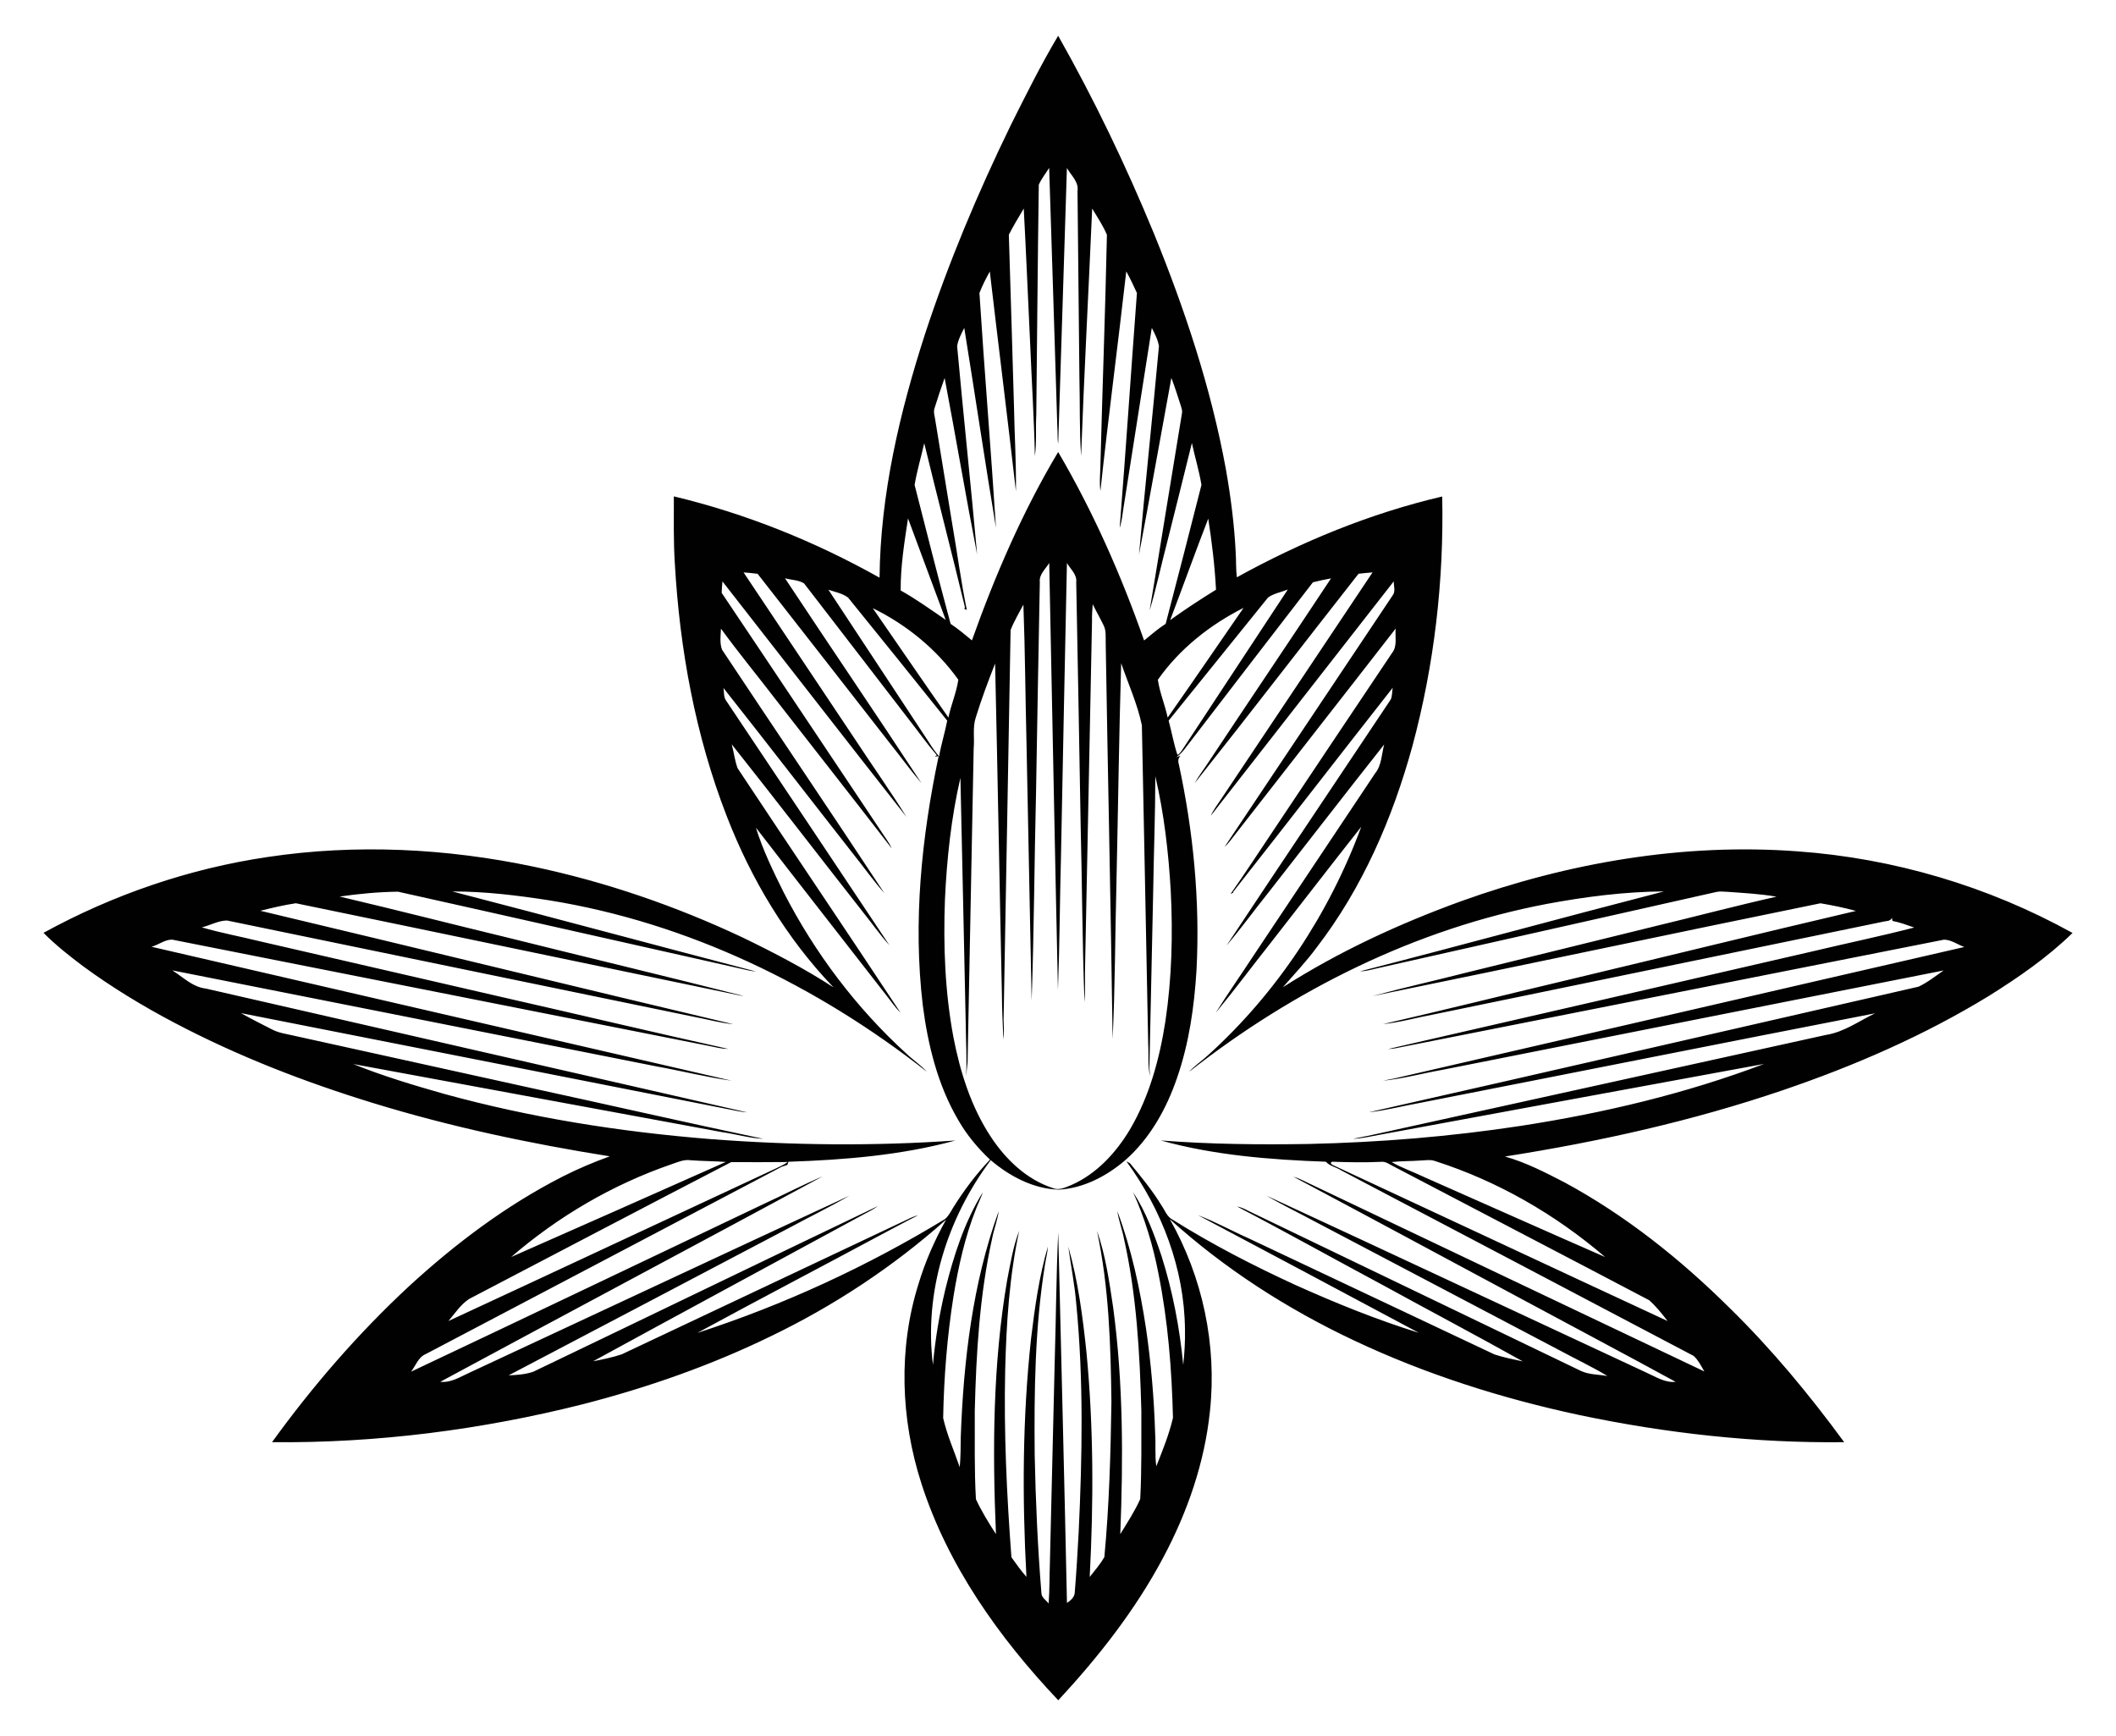<?xml version="1.0" encoding="UTF-8"?>
<!DOCTYPE svg  PUBLIC '-//W3C//DTD SVG 1.1//EN'  'http://www.w3.org/Graphics/SVG/1.1/DTD/svg11.dtd'>
<svg enable-background="new -421.998 -340.865 2033.998 1668.66" version="1.1" viewBox="-422 -340.87 2034 1668.7" xml:space="preserve" xmlns="http://www.w3.org/2000/svg">
<path d="m549.36-220.07c14.588-29.16 29.109-58.422 45.799-86.429 34.7 61.302 65.216 124.96 92.055 190.09 29.736 73.061 54.846 148.41 69.079 226.13 4.71 26.584 8.167 53.423 9.522 80.397 0.491 7.98 0.152 15.995 1.067 23.941 62.064-34.26 128.3-61.522 197.43-77.686 1.745 80.855-7.625 162.07-28.719 240.18-18.994 69.096-48.069 136.31-91.987 193.34-9.929 13.47-21.468 25.619-32.447 38.208 53.559-34.192 111.61-61.014 171.25-82.685 103.19-37.09 213.78-56.151 323.47-47.95 92.41 6.625 183.3 33.548 264.34 78.449-24.111 23.501-51.983 42.749-80.465 60.556-61.912 37.886-128.84 67.012-197.44 90.394-86.971 29.668-176.98 49.712-267.69 63.945 20.01 5.625 38.597 15.232 56.998 24.721 58.794 31.769 111.56 73.84 158.9 120.79 40.512 39.614 76.721 83.43 110.2 129.08-85.565 0.966-171.13-8.489-254.81-26.144-74.586-15.961-147.8-39.224-216.81-71.841-63.979-30.21-124.18-68.876-176.67-116.42 31.532 55.592 45.477 120.94 38.614 184.55-5.066 49.357-21.62 97.019-44.867 140.67-26.754 50.407-62.251 95.562-100.93 137.29-56.761-60.014-106.24-129.36-131.65-208.68-19.841-61.641-22.247-129.4-2.728-191.43 6.439-21.552 15.605-42.206 26.5-61.861-50.475 44.968-107.37 82.566-168.23 111.93-57.71 28.143-118.61 49.442-180.74 65.419-97.561 24.619-198.27 37.496-298.94 36.53 39.038-53.982 82.854-104.58 131.7-149.92 44.562-40.919 93.393-77.72 147.41-105.29 14.758-7.523 30.007-13.962 45.578-19.57-76.754-12.199-153.02-28.313-227.37-51.17-65.826-20.18-130.35-45.155-191.29-77.314-30.414-16.012-59.896-33.887-87.598-54.236-13.301-9.963-26.347-20.332-38.089-32.108 66.859-36.683 140.12-61.81 215.61-72.908 84.904-12.758 171.94-8.319 255.81 9.37 69.282 14.622 136.65 37.886 200.68 68.045 29.906 14.487 59.489 29.838 87.378 47.984-45.29-47.12-79.364-104.19-102.85-165-30.041-77.415-45.087-160.08-49.78-242.8-1.339-21.383-0.932-42.816-0.932-64.233 69.164 16.554 135.75 43.359 197.73 78.161 0.796-79.974 19.282-158.63 43.765-234.38 22.535-68.571 50.576-135.24 82.159-200.12m37.106 40.614c-3.321 5.371-7.404 10.37-9.946 16.164-1.084 73.688-1.593 147.41-2.423 221.13-0.729 13.216 0.474 26.584-1.355 39.733-0.762-35.87-3.033-71.705-4.507-107.54-2.084-43.477-3.846-86.971-6.184-130.43-4.88 8.319-9.963 16.554-14.334 25.161 1.779 54.965 3.304 109.95 4.947 164.91 0.474 27.245 2.253 54.491 1.864 81.736-8.031-70.468-16.893-140.85-25.11-211.29-3.711 6.676-7.201 13.555-9.963 20.688 4.795 75.263 11.081 150.46 15.893 225.72-10.641-63.962-20.146-128.14-30.482-192.16-2.813 5.541-5.88 11.318-6.862 17.486 6.1 66.775 13.199 133.48 19.231 200.26-10.98-56.422-20.536-113.13-31.227-169.62-3.44 9.539-6.676 19.18-9.658 28.872-1.406 3.795 0.169 7.743 0.644 11.556 5.422 33.26 10.861 66.52 16.3 99.764 4.795 27.533 8.37 55.321 14.012 82.685-0.796-0.288-1.576-0.593-2.321-0.898l0.508-1.745c-12.691-52.61-26.347-104.98-39.106-157.58-3.016 13.402-6.998 26.602-9.251 40.139 11.42 44.528 22.603 89.157 34.599 133.52 7.167 4.829 13.86 10.352 20.502 15.893 22.264-62.59 48.798-123.96 82.888-181.08 33.633 57.354 60.641 118.47 82.6 181.19 6.76-5.54 13.368-11.301 20.739-16.029 11.606-44.46 23.145-88.954 34.396-133.48-2.203-13.589-6.303-26.822-9.2-40.292-7.879 32.21-16.046 64.352-24.06 96.528-5.642 21.45-10.183 43.223-16.571 64.47 10.607-63.267 20.654-126.64 31.159-189.94 0.39-2.203-0.407-4.354-1-6.422-2.999-9.116-5.761-18.299-9.251-27.228-10.437 56.575-20.4 113.25-31.092 169.77 5.913-66.792 13.08-133.5 19.163-200.27-1-6.201-3.999-12.03-6.879-17.57-9.099 57.337-17.977 114.71-27.076 172.06-1.152 6.761-1.593 13.69-3.812 20.231 5.981-75.246 10.912-150.59 16.588-225.88-3.321-6.964-6.405-14.046-10.251-20.722-7.963 70.384-17.299 140.61-24.856 211.03-0.949-7.387-0.339-14.86-0.051-22.264 1.915-74.653 4.727-149.32 6.32-223.98-3.812-8.845-9.149-16.994-14.182-25.195-3.423 79.296-7.726 158.56-10.641 237.87-1.728-25.195-0.983-50.543-1.627-75.789-0.559-59.624-1.237-119.27-1.83-178.89 1.423-8.878-6.235-15.114-10.183-22.179-2.88 88.327-5.473 176.69-8.37 265.01-0.949-5.185-0.373-10.505-0.83-15.741-2.626-83.125-5.117-166.27-7.862-249.39m-135.67 336.94c-3.49 22.925-7.218 46.036-7.065 69.265 15.063 8.404 29.075 18.553 43.308 28.262-11.945-32.549-24.314-64.945-36.242-97.527m252 97.748c14.317-10.285 29.058-19.96 44.053-29.211-1.152-22.891-3.982-45.663-7.455-68.317-12.555 32.362-24.263 65.063-36.598 97.527m-116.27-54.914c-3.507 5.913-9.946 10.996-9.031 18.553-1.22 67.215-2.558 134.41-3.626 201.61-1.644 66.809-1.915 133.65-4.236 200.44-1.627-81.719-3.236-163.47-4.897-245.19-1.118-45.121-1.372-90.275-3.033-135.38-4.236 8.082-9.031 15.978-12.301 24.5-2.084 124.76-4.592 249.51-6.727 374.28 0.186 6.405 0.644 12.843-0.169 19.231-0.678-14.233-1.355-28.465-1.44-42.715-2.321-106.22-4.117-212.46-6.557-318.66-6.744 17.147-13.216 34.429-18.638 52.034-3.101 9.505-1.017 19.604-1.948 29.38-1.949 100.68-3.982 201.36-5.88 302.04-0.542 4.388-0.881 8.811-1.457 13.216 0.983-16.435-0.169-32.87-0.288-49.306-1.745-79.177-3.304-158.37-5.134-237.53-8.861 38.377-13.063 77.754-14.876 117.08-1.644 44.206 0 88.768 8.167 132.33 6.489 33.531 16.994 66.961 35.937 95.663 14.334 21.806 34.429 41.105 59.675 49.306 6.032 2.542 12.182-0.762 17.757-2.948 24.28-10.691 42.935-31.058 56.354-53.491 18.655-31.752 28.431-67.859 34.04-104.02 6.184-41.444 7.235-83.549 5.117-125.35-2.152-36.988-6.388-74.01-14.843-110.12 0.017 36.175-1.44 72.332-1.982 108.51-1.237 55.965-2.372 111.91-3.609 167.88-0.305 3.999 0.305 7.98 0.559 11.996-2.389-10.115-1.203-20.519-1.796-30.77-2.084-102.2-3.88-204.42-6.083-306.63-4.287-20.502-13.131-39.817-19.892-59.608-2.101 70.096-2.948 140.26-4.524 210.39-1.322 50.306-1.322 100.68-3.694 150.93-1.745-127.13-4.609-254.26-6.676-381.38-0.102-5.422 0.559-11.183-1.932-16.198-3.321-6.896-7.15-13.538-10.522-20.4-0.44 5.405-0.83 10.844-0.678 16.283-2.203 109.59-4.372 219.18-6.608 328.77-0.458 12.386 0.39 24.822-0.61 37.225-2.169-56.422-2.27-112.9-3.694-169.33-1.322-78.008-2.779-156.03-4.27-234.04 0.966-7.523-5.557-12.589-8.929-18.553-2.084 94.274-3.829 188.55-5.744 282.81-1.118 42.528-1.288 85.142-2.897 127.62-3.05-136.8-5.524-273.64-8.387-410.46m297.31 10.386c-52.644 67.012-104.51 134.65-157.52 201.36 3.711-6.845 8.59-12.945 12.792-19.485 39.292-59.235 79.076-118.15 118.3-177.43-5.862 1.017-11.64 2.321-17.401 3.744-41.359 53.626-82.702 107.27-123.89 161.03-2.118 2.66-4.575 4.981-7.37 6.964l4.236-1.271c-2.491 1.762-2.829 5.151-1.932 7.879 14.012 64.928 20.502 131.65 17.062 198.05-2.135 35.056-7.116 70.265-18.655 103.58-10.115 29.668-25.941 58.167-49.662 79.11-17.875 15.368-40.139 27.144-64.013 28.465-24.416-0.695-47.205-12.776-65.487-28.33-41.834 55.728-64.267 127.06-55.524 196.75 2.101-24.517 6.252-48.865 11.945-72.807 8.014-32.328 18.401-64.657 36.005-93.156-1.711 5.337-4.321 10.319-6.337 15.554-10.776 27.059-17.113 55.643-21.84 84.311-6.134 38.75-9.251 77.974-9.963 117.18 3.66 16.249 10.522 31.566 15.927 47.29 0.881-9.624 0.898-19.265 0.983-28.906 2.626-73.45 11.352-147.68 36.429-217.15-1.118 8.828-4.507 17.164-6.201 25.89-12.132 54.44-15.368 110.39-16.757 166 0.17 28.313-0.525 56.659 1.118 84.938 5.422 11.657 12.267 22.721 19.248 33.548-3.44-81.312-3.016-163.34 10.708-243.78 3.168-16.062 5.71-32.447 11.623-47.798-9.455 44.02-12.352 89.14-13.453 134.06-1.355 59.963 1.508 119.96 5.998 179.77 4.609 6.422 9.184 12.911 14.419 18.841-4.117-76.314-3.812-153.03 4.456-229.09 3.558-29.719 7.743-59.574 16.164-88.361-0.288 5.812-1.915 11.437-2.745 17.181-9.776 60.455-10.471 121.91-9.929 182.99 0.898 44.155 2.88 88.31 6.422 132.35-0.153 4.659 4.405 7.184 6.981 10.488 0.983-13.08 0.746-26.229 1.22-39.326 1.559-64.928 3.101-129.87 4.66-194.82 1.237-40.834 1.423-81.77 3.338-122.55 2.846 118.74 5.913 237.5 8.404 356.24 3.423-2.355 7.286-5.524 7.472-10.014 1.593-19.367 2.728-38.75 3.778-58.133 3.473-73.01 4.761-146.39-2.287-219.23-1.508-18.536-5.219-36.802-7.692-55.185 9.455 33.209 13.894 67.605 17.503 101.88 6.862 71.671 6.845 143.83 3.084 215.69 4.88-6.184 10.064-12.233 14.08-19.028 4.66-49.594 6.066-99.442 6.794-149.22-0.678-55.05-2.372-110.52-13.911-164.54 8.353 23.772 11.894 48.967 15.588 73.823 9.726 72.146 9.709 145.19 6.845 217.79 6.693-11.047 13.894-21.925 19.163-33.718 1.491-28.245 1.017-56.524 1.084-84.786-1.491-55.592-4.558-111.56-16.808-165.98-1.711-8.709-5.015-17.045-6.218-25.856 13.487 36.208 21.637 74.162 27.449 112.3 4.931 33.616 7.811 67.537 8.845 101.51 0.712 10.42-0.373 20.925 1.101 31.312 6.049-15.266 12.301-30.583 16.029-46.612-1.135-46.442-4.795-93.003-13.962-138.62-5.168-26.94-13.165-53.322-24.433-78.33 12.318 18.757 20.163 40.038 27.313 61.2 10.81 34.04 17.52 69.333 20.942 104.88 1.22-11.268 1.915-22.586 1.677-33.904-0.525-58.303-22.145-115.03-56.354-161.81 0.881 0.474 2.609 1.44 3.473 1.915 10.81 13.03 21.569 26.178 30.397 40.682 3.27 4.676 5.168 10.793 10.607 13.521 37.649 23.619 77.246 44.053 117.62 62.607 38.818 17.503 78.415 33.531 119.08 46.188-70.706-37.852-141.55-75.484-212.37-113.12 16.808 6.303 32.532 15.148 48.95 22.383 78.669 37.242 157.41 74.382 236.13 111.52 8.879 2.931 18.13 4.71 27.279 6.71-44.714-25.026-90.055-48.916-134.97-73.569-46.68-24.975-92.902-50.865-139.82-75.365 4.287 0.712 8.15 2.796 11.996 4.744 106.35 51.17 212.71 102.36 319.05 153.54 7.845 3.473 16.706 3.168 25.043 4.676-14.775-8.929-30.482-16.266-45.646-24.5-78.093-41.139-156.24-82.193-234.33-123.32-15.842-8.607-32.193-16.351-47.696-25.517 121.93 56.371 243.51 113.51 365.32 170.16 8.912 3.982 17.604 9.81 27.855 8.76-47.713-26.076-95.816-51.492-143.7-77.297-74.603-39.936-149.04-80.211-223.77-119.91 5.388 1.508 10.336 4.219 15.402 6.608 126.59 60.167 253.07 120.59 379.72 180.64-3.101-5.168-5.812-10.929-10.319-14.961-112.86-59.523-225.86-118.83-338.74-178.3-4.761-3.168-10.895-3.999-14.792-8.353-53.288-1.932-107.08-6.117-158.64-20.434 47.29 3.677 94.749 4.134 142.14 3.372 68.147-1.542 136.23-7.082 203.63-17.367 79.686-12.267 158.63-30.99 234.13-59.557-123.11 22.518-246.14 45.375-369.22 68.028-8.624 1.457-17.181 3.711-25.958 3.931 18.553-3.457 36.903-7.93 55.372-11.878 133.06-29.312 266.12-58.693 399.19-87.954 17.333-2.677 31.786-13.335 47.29-20.79-145.8 28.398-291.45 57.49-437.2 86.04-16.503 2.948-32.82 7.303-49.475 9.082 176.21-39.817 352.26-80.533 528.4-120.71 8.692-4.032 16.283-10.183 24.178-15.605-160.85 31.702-321.62 63.826-482.45 95.646-18.807 3.321-37.394 8.421-56.422 10.336 3.372-0.796 6.845-1.288 10.251-2.016 182.87-42.071 365.64-84.582 548.53-126.53-6.506-2.253-12.64-7.048-19.604-7.032-173.13 34.243-346.23 68.571-519.35 102.81-4.947 1.034-9.895 2.203-14.961 2.304 136.24-31.142 272.4-62.691 408.61-94.02 32.328-7.692 64.945-14.436 97.104-22.772-6.879-2.389-13.741-4.981-20.891-6.354-0.22-0.983-0.407-1.932-0.559-2.88-1.627 3.643-5.964 2.779-9.184 3.795-143.6 29.651-287.18 59.269-430.79 88.886-16.418 3.016-32.616 7.675-49.238 9.404 58.998-13.606 117.76-28.211 176.65-42.223 92.681-22.094 185.21-44.9 277.99-66.588-11.234-3.084-22.67-5.405-34.124-7.337-143.61 29.329-287.01 59.862-430.6 89.191 29.211-7.963 58.794-14.521 88.141-22.027 61.099-15.012 122.21-30.058 183.31-45.087 39.004-9.353 77.788-19.654 116.91-28.431-15.758-2.728-31.769-3.541-47.696-4.693-3.287-0.119-6.642-0.542-9.878 0.119-109.44 24.653-218.89 49.255-328.33 73.908-4.795 1.169-9.607 2.372-14.538 2.474 97.561-25.043 194.73-51.695 292.28-76.856-37.784 0.237-75.484 5.1-112.61 12.013-125.84 23.874-243.48 82.583-343.84 161.4 5.303-5.998 12.148-10.336 17.96-15.774 66.165-59.743 116.72-136.33 147.51-219.78-29.295 37.123-58.167 74.603-87.276 111.86-17.655 22.264-34.616 45.121-52.678 67.046 11.539-18.418 24.077-36.192 35.954-54.406 39.14-58.591 78.144-117.28 117.32-175.86 6.337-7.794 6.235-18.401 8.692-27.72-37.361 47.188-74.077 94.884-111.22 142.26-13.589 16.876-26.229 34.531-40.292 50.983 52.373-79.008 105.29-157.68 157.86-236.55 1.525-3.507 1.203-7.54 1.864-11.234-51.322 65.351-102.15 131.11-153.54 196.43l0.491 0.305c-0.712 0.39-2.152 1.169-2.88 1.559 14.216-20.095 27.516-40.817 41.292-61.217 38.021-56.88 75.907-113.83 114.06-170.59 5.286-6.557 2.626-15.673 3.44-23.399-51.238 66.046-102.92 131.79-154.22 197.8-3.321 4.185-6.371 8.624-10.352 12.216 53.881-80.567 107.66-161.22 161.57-241.78 3.101-3.897 1.084-9.133 1.135-13.606-58.659 75.06-117.22 150.19-175.84 225.26 2.372-5.422 6.049-10.115 9.285-15.029 48.696-72.976 97.527-145.85 146.17-218.84-4.507 0.339-8.997 0.847-13.47 1.288m-591.14-1.288c36.293 54.355 72.603 108.71 108.91 163.05 15.808 24.094 32.532 47.612 47.73 72.078-59.218-75.28-117.91-151-176.92-226.47-0.39 3.66-0.627 7.32-0.746 11.013 51.17 76.144 101.97 152.58 153 228.82 3.507 5.574 7.76 10.725 10.437 16.791-36.378-47.086-73.145-93.851-109.71-140.78-18.028-23.552-36.954-46.459-54.406-70.418-0.305 6.659-1.372 13.894 1.034 20.248 51.847 78.11 104.46 155.75 156.03 234.04-10.42-11.827-19.553-24.755-29.414-37.056-41.851-53.322-83.21-107.02-125.25-160.18 0.746 3.846 0.017 8.285 2.27 11.725 52.424 78.533 105.02 156.95 157.29 235.58-9.149-10.048-16.876-21.281-25.415-31.837-42.19-53.711-83.786-107.86-126.21-161.35 2.084 7.625 2.88 15.622 5.676 23.043 51.949 78.449 104.71 156.39 156.56 234.92-5.32-5.168-9.37-11.437-14.012-17.164-41.614-53.593-83.532-106.95-124.98-160.68 6.693 21.654 16.74 42.172 26.822 62.437 29.821 57.981 69.706 110.93 117.93 154.85 6.269 6.032 13.69 10.827 19.536 17.299-105.27-82.786-229.84-143.21-362.61-164.67-30.922-4.829-62.183-8.641-93.512-8.591 97.46 25.229 194.65 51.559 292.06 76.975-4.812-0.424-9.539-1.474-14.216-2.626-110.05-24.585-220-49.662-330.06-74.128-18.756 0.254-37.53 1.999-56.083 4.676 54.287 12.776 108.34 26.618 162.57 39.733 75.28 18.774 150.78 36.784 225.98 55.88-0.915-0.136-2.762-0.39-3.677-0.525-142.33-29.516-284.62-59.32-426.96-88.649-11.488 1.711-22.857 4.422-34.124 7.235 151.59 36.09 302.97 73.094 454.6 109.03-13.013-1.271-25.686-4.88-38.53-7.252-149.37-30.803-298.73-61.692-448.12-92.427-8.37 0.068-16.147 4.643-24.229 6.608 18.468 5.354 37.496 8.861 56.185 13.47 76.89 17.655 153.75 35.395 230.62 53.135 73.061 16.605 145.97 33.972 219.11 50.187-6.489 0.051-12.758-1.762-19.062-2.982-171.77-33.989-343.53-67.995-515.29-102.02-7.133-0.203-13.148 5.117-19.96 6.828 185.87 42.952 371.74 85.921 557.65 128.74-24.178-3.321-47.916-9.37-71.926-13.674-155.25-30.719-310.46-61.709-465.71-92.359 10.336 6.422 19.519 16.08 32.159 17.469 173.52 39.631 346.99 79.499 520.51 119.05-6.354-0.457-12.538-1.999-18.774-3.151-155.97-30.77-311.93-61.471-467.88-92.275 9.709 5.473 19.688 10.488 29.617 15.571 6.557 3.524 14.046 4.422 21.18 6.1 75.755 16.706 151.53 33.396 227.26 50.119 74.687 16.215 149.21 33.294 223.99 49.052-13.318-0.661-26.212-4.507-39.377-6.405-118.25-21.891-236.52-43.647-354.78-65.487 28.38 11.454 57.778 20.282 87.209 28.635 83.464 23.009 169.37 36.53 255.61 43.46 78.5 6.049 157.46 6.913 236.02 1.406-52.203 14.267-106.56 18.604-160.49 20.434-0.356 1-0.695 1.999-1.017 3.033-1.372 0.441-4.1 1.339-5.473 1.796-113.96 60.065-228.01 119.98-342.02 179.97-7.269 2.982-9.726 11.166-14.216 16.978 112.81-53.271 225.32-107.2 338.01-160.74 19.299-8.862 38.157-18.74 57.693-27.025-122.37 66.114-245.19 131.43-367.61 197.49 10.2 1.118 18.841-4.609 27.703-8.59 121.91-56.693 243.58-113.89 365.61-170.3-18.13 10.505-37.022 19.638-55.439 29.6-90.75 47.662-181.36 95.545-272.16 143.09 7.963-0.322 16.215-0.881 23.789-3.524 110.42-52.932 220.62-106.34 331.09-159.15-5.422 4.033-11.674 6.727-17.52 10.048-85.379 46.408-170.93 92.495-256.2 139.11 9.285-1.847 18.672-3.66 27.635-6.727 91.631-43.155 183.18-86.531 274.77-129.72 3.219-1.644 6.574-3.016 10.082-3.897-10.81 5.32-21.315 11.234-32.023 16.757-59.997 32.278-120.44 63.793-180.3 96.341 83.278-27.008 163.34-63.979 238.11-109.46 3.49-2.931 5.49-7.082 7.811-10.912 10.319-16.486 21.993-32.176 35.463-46.222-11.911-11.2-22.45-23.89-30.583-38.106-19.688-33.565-29.126-72.095-34.057-110.4-9.454-79.923-1.237-160.9 15.266-239.33-0.949 0.136-2.83 0.39-3.761 0.525l1.999-1.423c-9.421-10.895-17.706-22.738-26.618-34.04-33.735-43.681-67.232-87.531-101.03-131.16-5.354-3.304-12.284-3.202-18.299-4.88 43.511 65.826 87.954 131.06 131.23 197.02-10.742-12.606-20.451-26.059-30.804-38.97-42.274-54.101-84.396-108.3-126.74-162.34-4.507-0.525-8.997-1.067-13.504-1.373m81.566 16.69c32.193 48.848 64.369 97.714 96.578 146.56 2.931 4.778 6.134 9.387 9.827 13.606 1.965-11.589 5.608-22.84 7.794-34.345-31.6-39.563-63.437-78.957-95.308-118.3-5.439-4.101-12.538-5.354-18.892-7.523m422.64 7.404c-31.956 39.394-63.623 79.025-95.596 118.42 2.965 10.912 4.88 22.162 8.421 32.854 1.796-0.661 2.88-2.44 4.066-3.863 33.938-51.729 68.113-103.31 102.05-155.03-6.269 2.558-13.386 3.66-18.943 7.625m-380.01 10.302c24.297 35.022 48.238 70.282 72.739 105.15 2.491-12.284 7.76-24.094 9.505-36.395-20.976-29.363-49.865-52.949-82.244-68.757m274.05 68.808c1.728 12.267 6.896 24.111 9.421 36.361 24.585-34.955 48.611-70.316 72.942-105.46-32.227 16.249-61.556 39.411-82.363 69.096m-467.56 465.73c-56.473 19.434-108.9 50.153-154.07 89.14 68.808-30.38 137.63-60.726 206.34-91.377-11.335-0.813-22.704-0.813-34.023-1.644-6.388-0.966-12.352 1.932-18.248 3.88m692.25-2.118c10.064 5.795 21.196 9.505 31.651 14.571 57.896 25.517 115.62 51.39 173.59 76.704-47.764-40.936-103.34-73.01-163.32-92.207-4.693-1.762-9.692-0.644-14.504-0.542-9.133 0.695-18.333 0.39-27.415 1.474m-886.73 131.58c-8.167 5.337-13.64 13.911-19.926 21.23 105.05-48.662 209.88-97.849 314.86-146.68 3.88-1.813 7.811-3.626 11.301-6.168-18.113 0.085-36.276 0.254-54.355 0.085-84.074 43.579-167.91 87.717-251.88 131.53m831.46-128.14c106.91 49.679 213.64 99.747 320.59 149.37-5.473-7.032-11.115-14.182-17.791-20.044-81.905-43.104-164.05-85.768-246-128.79-3.609-1.728-7.048-4.625-11.267-4.219-15.741 0.762-31.515 0.458-47.256-0.085-3.253 0.932 0.017 3.338 1.728 3.761z" fill="#010101"/>
</svg>

